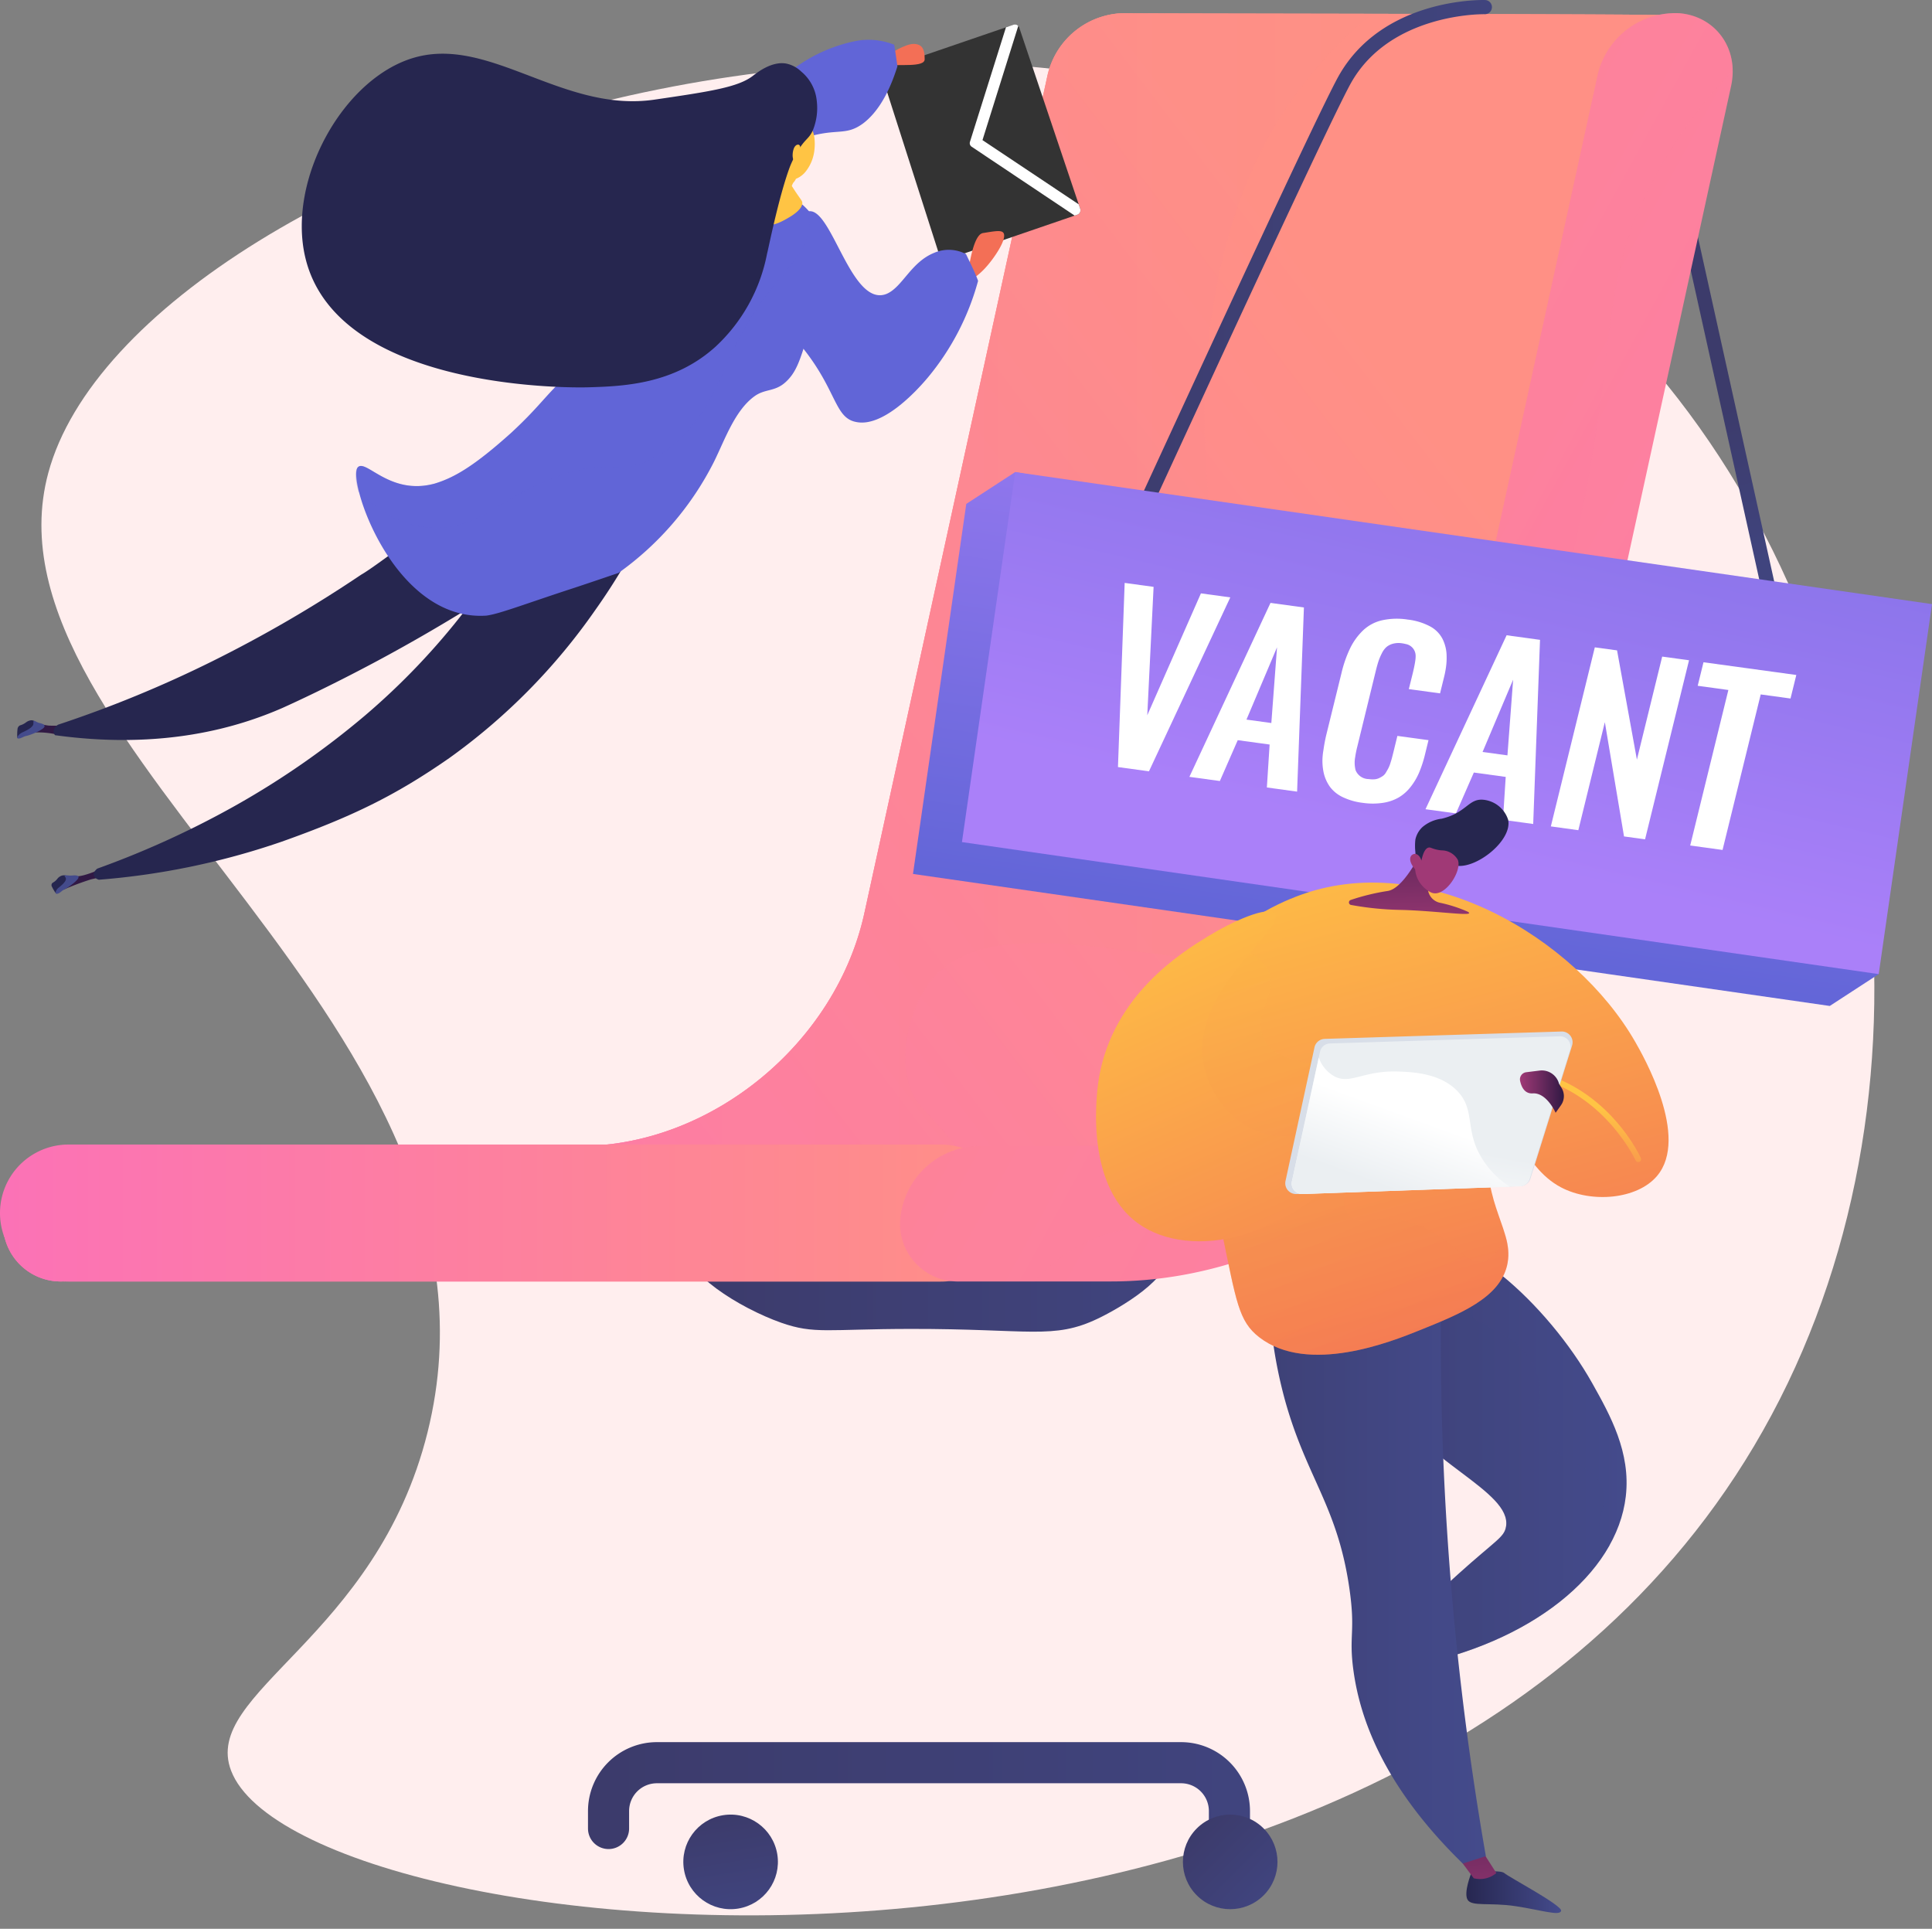 <svg xmlns="http://www.w3.org/2000/svg" xmlns:xlink="http://www.w3.org/1999/xlink" width="300" height="299.485" viewBox="0 0 300 299.485">
  <rect x="0" y="0" width="300" height="299.485" fill="#808080" stroke="none"/>
  <defs>
    <style>
      .cls-1 {
        fill: #fee;
      }

      .cls-2 {
        fill: url(#linear-gradient);
      }

      .cls-3 {
        fill: url(#linear-gradient-2);
      }

      .cls-4 {
        fill: url(#linear-gradient-3);
      }

      .cls-16, .cls-19, .cls-38, .cls-5, .cls-9 {
        opacity: 0.3;
        mix-blend-mode: multiply;
        isolation: isolate;
      }

      .cls-5 {
        fill: url(#linear-gradient-5);
      }

      .cls-6 {
        fill: url(#linear-gradient-6);
      }

      .cls-7 {
        fill: url(#linear-gradient-7);
      }

      .cls-8 {
        fill: url(#linear-gradient-11);
      }

      .cls-9 {
        fill: url(#linear-gradient-16);
      }

      .cls-10 {
        fill: url(#linear-gradient-17);
      }

      .cls-11 {
        fill: url(#linear-gradient-18);
      }

      .cls-12 {
        fill: #fff;
      }

      .cls-13 {
        fill: url(#linear-gradient-19);
      }

      .cls-14 {
        fill: url(#linear-gradient-20);
      }

      .cls-15 {
        fill: url(#linear-gradient-21);
      }

      .cls-16 {
        fill: url(#linear-gradient-22);
      }

      .cls-17 {
        fill: url(#linear-gradient-24);
      }

      .cls-18 {
        fill: url(#linear-gradient-25);
      }

      .cls-19 {
        fill: url(#linear-gradient-26);
      }

      .cls-20 {
        fill: url(#linear-gradient-27);
      }

      .cls-21 {
        fill: #d8dee8;
      }

      .cls-22 {
        fill: url(#linear-gradient-28);
      }

      .cls-23 {
        fill: url(#linear-gradient-29);
      }

      .cls-24 {
        fill: url(#linear-gradient-30);
      }

      .cls-25 {
        fill: url(#linear-gradient-31);
      }

      .cls-26 {
        fill: url(#linear-gradient-32);
      }

      .cls-27 {
        fill: url(#linear-gradient-33);
      }

      .cls-28 {
        fill: #333;
      }

      .cls-29 {
        fill: url(#linear-gradient-34);
      }

      .cls-30 {
        fill: url(#linear-gradient-35);
      }

      .cls-31 {
        fill: url(#linear-gradient-36);
      }

      .cls-32 {
        fill: #26264f;
      }

      .cls-33 {
        fill: #444b8c;
      }

      .cls-34 {
        fill: url(#linear-gradient-37);
      }

      .cls-35 {
        fill: url(#linear-gradient-38);
      }

      .cls-36 {
        fill: url(#linear-gradient-39);
      }

      .cls-37 {
        fill: url(#linear-gradient-40);
      }

      .cls-38 {
        fill: url(#linear-gradient-41);
      }

      .cls-39 {
        fill: url(#linear-gradient-42);
      }

      .cls-40 {
        fill: url(#linear-gradient-43);
      }

      .cls-41 {
        fill: url(#linear-gradient-44);
      }
    </style>
    <linearGradient id="linear-gradient" x1="0.382" y1="0.5" x2="0.618" y2="0.5" gradientUnits="objectBoundingBox">
      <stop offset="0" stop-color="#40447e"/>
      <stop offset="0.996" stop-color="#3c3b6b"/>
    </linearGradient>
    <linearGradient id="linear-gradient-2" x1="1" y1="0.5" x2="0" y2="0.5" xlink:href="#linear-gradient"/>
    <linearGradient id="linear-gradient-3" x1="0.847" y1="0.383" x2="-0.205" y2="0.965" gradientUnits="objectBoundingBox">
      <stop offset="0" stop-color="#ff9085"/>
      <stop offset="1" stop-color="#fb6fbb"/>
    </linearGradient>
    <linearGradient id="linear-gradient-5" x1="1" y1="0.5" x2="0" y2="0.5" xlink:href="#linear-gradient-3"/>
    <linearGradient id="linear-gradient-6" x1="1.027" y1="0.5" x2="-0.099" y2="0.5" xlink:href="#linear-gradient-3"/>
    <linearGradient id="linear-gradient-7" x1="-0.485" y1="-0.309" x2="1.832" y2="1.594" xlink:href="#linear-gradient-3"/>
    <linearGradient id="linear-gradient-11" x1="0" y1="0.5" x2="1" y2="0.5" xlink:href="#linear-gradient"/>
    <linearGradient id="linear-gradient-16" x1="-0.456" y1="-0.286" x2="1.774" y2="1.547" xlink:href="#linear-gradient-3"/>
    <linearGradient id="linear-gradient-17" x1="0.738" y1="-0.295" x2="0.42" y2="0.893" gradientUnits="objectBoundingBox">
      <stop offset="0" stop-color="#aa80f9"/>
      <stop offset="0.996" stop-color="#6165d7"/>
    </linearGradient>
    <linearGradient id="linear-gradient-18" x1="0.572" y1="0.186" x2="0.061" y2="2.422" xlink:href="#linear-gradient-17"/>
    <linearGradient id="linear-gradient-19" x1="1" y1="0.5" x2="0" y2="0.5" gradientUnits="objectBoundingBox">
      <stop offset="0" stop-color="#444b8c"/>
      <stop offset="0.996" stop-color="#3e4177"/>
    </linearGradient>
    <linearGradient id="linear-gradient-20" x1="1" y1="0.5" x2="0" y2="0.5" gradientUnits="objectBoundingBox">
      <stop offset="0" stop-color="#444b8c"/>
      <stop offset="0.996" stop-color="#26264f"/>
    </linearGradient>
    <linearGradient id="linear-gradient-21" x1="-0.01" y1="-3.466" x2="0.767" y2="2.597" gradientUnits="objectBoundingBox">
      <stop offset="0" stop-color="#311944"/>
      <stop offset="1" stop-color="#a03976"/>
    </linearGradient>
    <linearGradient id="linear-gradient-22" x1="1.071" y1="0.5" x2="0" y2="0.5" xlink:href="#linear-gradient-19"/>
    <linearGradient id="linear-gradient-24" x1="0.34" y1="-0.107" x2="0.662" y2="1.081" gradientUnits="objectBoundingBox">
      <stop offset="0" stop-color="#ffc444"/>
      <stop offset="0.996" stop-color="#f36f56"/>
    </linearGradient>
    <linearGradient id="linear-gradient-25" x1="0.542" y1="0.353" x2="0.246" y2="1.391" xlink:href="#linear-gradient-24"/>
    <linearGradient id="linear-gradient-26" x1="0.232" y1="-0.209" x2="0.711" y2="1.155" xlink:href="#linear-gradient-24"/>
    <linearGradient id="linear-gradient-27" x1="0.221" y1="-0.078" x2="0.816" y2="1.623" xlink:href="#linear-gradient-24"/>
    <linearGradient id="linear-gradient-28" x1="0.597" y1="0.118" x2="0.256" y2="1.205" gradientUnits="objectBoundingBox">
      <stop offset="0.494" stop-color="#ebeff2"/>
      <stop offset="1" stop-color="#fff"/>
    </linearGradient>
    <linearGradient id="linear-gradient-29" x1="0.07" y1="1.317" x2="0.577" y2="0.447" xlink:href="#linear-gradient-28"/>
    <linearGradient id="linear-gradient-30" x1="0.376" y1="-1.24" x2="0.528" y2="1.38" xlink:href="#linear-gradient-21"/>
    <linearGradient id="linear-gradient-31" x1="1" y1="0.5" x2="0" y2="0.5" xlink:href="#linear-gradient-21"/>
    <linearGradient id="linear-gradient-32" x1="0.131" y1="1.955" x2="0.377" y2="0.928" xlink:href="#linear-gradient-20"/>
    <linearGradient id="linear-gradient-33" x1="0.009" y1="-0.993" x2="0.367" y2="-0.051" xlink:href="#linear-gradient-21"/>
    <linearGradient id="linear-gradient-34" x1="52.375" y1="-70.658" x2="48.392" y2="-57.132" xlink:href="#linear-gradient-24"/>
    <linearGradient id="linear-gradient-35" x1="17.668" y1="-13.743" x2="13.394" y2="-7.877" xlink:href="#linear-gradient-17"/>
    <linearGradient id="linear-gradient-36" x1="110.96" y1="-95.608" x2="110.96" y2="-98.058" xlink:href="#linear-gradient-21"/>
    <linearGradient id="linear-gradient-37" x1="77.977" y1="-34.019" x2="77.977" y2="-35.533" xlink:href="#linear-gradient-21"/>
    <linearGradient id="linear-gradient-38" x1="69.244" y1="-29.69" x2="64.615" y2="-23.221" xlink:href="#linear-gradient-24"/>
    <linearGradient id="linear-gradient-39" x1="13.455" y1="-6.318" x2="9.71" y2="-2.205" xlink:href="#linear-gradient-17"/>
    <linearGradient id="linear-gradient-40" x1="6.591" y1="-2.843" x2="5.259" y2="-1.188" xlink:href="#linear-gradient-17"/>
    <linearGradient id="linear-gradient-41" x1="6.73" y1="-3.642" x2="5.369" y2="-1.589" xlink:href="#linear-gradient-17"/>
    <linearGradient id="linear-gradient-42" x1="43.938" y1="-9.178" x2="43.959" y2="-10.516" xlink:href="#linear-gradient-24"/>
    <linearGradient id="linear-gradient-43" x1="5.51" y1="-3.298" x2="4.827" y2="-1.842" xlink:href="#linear-gradient-20"/>
    <linearGradient id="linear-gradient-44" x1="289.849" y1="-52.152" x2="289.971" y2="-58.451" xlink:href="#linear-gradient-24"/>
  </defs>
  <g id="Group_8517" data-name="Group 8517" transform="translate(0)">
    <path id="Path_18853" data-name="Path 18853" class="cls-1" d="M710.567,681.471c-51.842,107.841-230.627,89.134-241.707,60.152-4.66-12.188,22.537-20.447,30.514-52.579,15.65-63.039-70.434-106.164-58.9-148.93,13.656-50.629,164.281-101.307,241.966-24.094C724.7,558.021,736.005,628.553,710.567,681.471Z" transform="translate(-432.975 -466.685)"/>
    <g id="Group_8511" data-name="Group 8511" transform="translate(0)">
      <rect id="Rectangle_1189" data-name="Rectangle 1189" class="cls-2" width="106.406" height="2.202" transform="translate(281.436 127.266) rotate(-102.492)"/>
      <g id="Group_8508" data-name="Group 8508" transform="translate(0 2.016)">
        <path id="Path_18854" data-name="Path 18854" class="cls-3" d="M1579.655,2199.11c.711,3.842-7.434,8.582-10.854,10.216-6.9,3.3-10.526,1.576-29.051,1.6-12.907.014-14.957.854-20.112-.958-6.534-2.3-15.45-7.933-14.685-11.812C1506.985,2187.846,1577.666,2188.364,1579.655,2199.11Z" transform="translate(-1398.327 -2006.599)"/>
        <path id="Path_18855" data-name="Path 18855" class="cls-4" d="M697.992,598.933l139.3-2.85c15.216,0,38.215-2.83,50.817-13.144a71.194,71.194,0,0,0,24.682-39.51l28.432-130.087c1.1-5.048,23.5-9.647,5.508-11.028-2.633-.2-82.369-.243-83.1-.3a12.4,12.4,0,0,0-12.651,9.626L822.543,541.724c-4.435,20.29-23.855,36.183-44.211,36.183H700.877a12.455,12.455,0,0,0-11.955,10.513A8.958,8.958,0,0,0,697.992,598.933Z" transform="translate(-688.319 -401.977)"/>
        <path id="Path_18856" data-name="Path 18856" class="cls-4" d="M697.992,598.933l139.3-2.85c15.216,0,38.215-2.83,50.817-13.144a71.194,71.194,0,0,0,24.682-39.51l28.432-130.087c1.1-5.048,23.5-9.647,5.508-11.028-2.633-.2-82.369-.243-83.1-.3a12.4,12.4,0,0,0-12.651,9.626L822.543,541.724c-4.435,20.29-23.855,36.183-44.211,36.183H700.877a12.455,12.455,0,0,0-11.955,10.513A8.958,8.958,0,0,0,697.992,598.933Z" transform="translate(-688.319 -401.977)"/>
        <path id="Path_18857" data-name="Path 18857" class="cls-5" d="M1196.606,588.42a12.455,12.455,0,0,1,11.955-10.513h77.455c20.357,0,39.776-15.893,44.211-36.183l28.433-130.087a12.4,12.4,0,0,1,12.651-9.626c.347.028,18.534.053,37.81.092a65.747,65.747,0,0,0-18.953,24.813c-13.382,31.666-4.452,67.034-.9,79.49,6.626,23.229,14.548,31.531,9.663,38.059-9.424,12.595-47.158-7.3-58.6,8.11-2.645,3.561-4.99,10.494-2.982,16.329,1.019,2.962,2.672,3.379,7.951,10.048,7.887,9.964,10.033,12.766,9.093,14.817-.728,1.588-3.57,2.314-9.422,2.314l-139.3,2.85A8.958,8.958,0,0,1,1196.606,588.42Z" transform="translate(-1196.003 -401.977)"/>
        <path id="Path_18858" data-name="Path 18858" class="cls-6" d="M1754.775,2130.114h135.464a10.641,10.641,0,1,0,0-21.282H1754.775a10.641,10.641,0,0,0,0,21.282Z" transform="translate(-1744.134 -1933.134)"/>
        <path id="Path_18859" data-name="Path 18859" class="cls-7" d="M662.321,598.933H685.9c15.216,0,30.535-5.68,43.137-15.993a71.193,71.193,0,0,0,24.682-39.51l28.433-130.087c1.265-5.787-2.349-10.86-8.071-11.331a12.4,12.4,0,0,0-12.651,9.626L732.993,541.724c-4.435,20.29-23.855,36.183-44.211,36.183H665.206a12.455,12.455,0,0,0-11.955,10.513A8.958,8.958,0,0,0,662.321,598.933Z" transform="translate(-513.352 -401.977)"/>
        <path id="Path_18860" data-name="Path 18860" class="cls-3" d="M1826.471,2399.821V2332.9a4.775,4.775,0,1,1,9.546,0v66.925Z" transform="translate(-1687.745 -2129.735)"/>
        <path id="Path_18861" data-name="Path 18861" class="cls-3" d="M1384.47,3026.885a3.193,3.193,0,0,0,3.192-3.193v-2.713a4.314,4.314,0,0,1,4.31-4.31h81.406a4.315,4.315,0,0,1,4.31,4.31v1.756a3.192,3.192,0,1,0,6.385,0v-1.756a10.707,10.707,0,0,0-10.694-10.695h-81.406a10.707,10.707,0,0,0-10.695,10.695v2.713A3.193,3.193,0,0,0,1384.47,3026.885Z" transform="translate(-1289.975 -2741.794)"/>
        <path id="Path_18862" data-name="Path 18862" class="cls-3" d="M1559.7,3026.885a3.193,3.193,0,0,0,3.192-3.193v-2.713a4.314,4.314,0,0,1,4.31-4.31h44.374a4.314,4.314,0,0,1,4.31,4.31v1.756a3.192,3.192,0,0,0,6.385,0v-1.756a10.707,10.707,0,0,0-10.695-10.695H1567.2a10.707,10.707,0,0,0-10.694,10.695v2.713A3.193,3.193,0,0,0,1559.7,3026.885Z" transform="translate(-1446.206 -2741.794)"/>
        <circle id="Ellipse_277" data-name="Ellipse 277" class="cls-8" cx="7.343" cy="7.343" r="7.343" transform="translate(191.025 297.469) rotate(-135)"/>
        <circle id="Ellipse_278" data-name="Ellipse 278" class="cls-8" cx="7.343" cy="7.343" r="7.343" transform="translate(166.437 295.509) rotate(-99.217)"/>
        <ellipse id="Ellipse_279" data-name="Ellipse 279" class="cls-8" cx="7.343" cy="7.343" rx="7.343" ry="7.343" transform="translate(107.378 295.509) rotate(-99.217)"/>
        <ellipse id="Ellipse_280" data-name="Ellipse 280" class="cls-8" cx="7.343" cy="7.343" rx="7.343" ry="7.343" transform="translate(88.117 295.509) rotate(-99.217)"/>
      </g>
      <path id="Path_18863" data-name="Path 18863" class="cls-3" d="M1017.372,491.041a1.1,1.1,0,0,0,1-.643c.394-.862,39.472-86.3,44.232-94.96,6.1-11.09,20.7-10.846,20.847-10.842a1.1,1.1,0,0,0,.056-2.2c-.657-.025-16.095-.27-22.833,11.981-4.8,8.728-42.7,91.582-44.306,95.105a1.1,1.1,0,0,0,1,1.559Z" transform="translate(-852.913 -382.391)"/>
      <path id="Path_18864" data-name="Path 18864" class="cls-9" d="M653.292,588.42a12.455,12.455,0,0,1,11.955-10.513h23.576c20.357,0,39.776-15.893,44.211-36.183l28.433-130.087a12.4,12.4,0,0,1,12.651-9.626,8.851,8.851,0,0,1,8.319,8.9,79.33,79.33,0,0,0-11.251,15.032c-9.079,15.754-6.625,24.373-11.6,50.605-6.727,35.483-14.68,37.98-13.6,60.464.274,5.684,1.045,10.988-1.157,18.226-4.5,14.774-17.064,23.413-22.565,27.194-7.235,4.973-12.262,8.428-19.673,8.968-6.8.5-10.934-1.8-17.647.289a24.951,24.951,0,0,0-10.924,7.243H662.362A8.958,8.958,0,0,1,653.292,588.42Z" transform="translate(-513.394 -399.961)"/>
      <g id="Group_8510" data-name="Group 8510" transform="translate(141.768 73.299)">
        <path id="Path_18865" data-name="Path 18865" class="cls-10" d="M426.308,1156.867l142.357,20.5,7.6-4.946.673-52.506-134.755-25.448-7.6,4.946Z" transform="translate(-426.308 -1094.468)"/>
        <rect id="Rectangle_1190" data-name="Rectangle 1190" class="cls-11" width="143.825" height="58.045" transform="translate(149.958 77.954) rotate(-171.805)"/>
        <g id="Group_8509" data-name="Group 8509" transform="translate(37.006 2.787) rotate(16)">
          <path id="Path_18866" data-name="Path 18866" class="cls-12" d="M6.88,30.133,0,2.359l4.487-.646L9.038,21.148,11.83.656,16.385,0,11.69,29.441Z" transform="translate(0 12.645)"/>
          <path id="Path_18867" data-name="Path 18867" class="cls-12" d="M0,30.182,4.661.746,9.845,0l6.864,27.777-4.691.675-1.426-6.527-4.946.712L4.725,29.5ZM6.068,19.194l3.858-.555L7.536,7.1Z" transform="translate(17.962 11)"/>
          <path id="Path_18868" data-name="Path 18868" class="cls-12" d="M8.732,29.419a9.891,9.891,0,0,1-3.228,0,5.322,5.322,0,0,1-2.328-.983,6.054,6.054,0,0,1-1.548-1.841A8.749,8.749,0,0,1,.74,24.047q-.075-.406-.118-.816Q.466,22.144.4,20.939L.021,10.983A18.956,18.956,0,0,1,.248,6.89,9.8,9.8,0,0,1,1.4,3.688,6.332,6.332,0,0,1,3.788,1.358,10.745,10.745,0,0,1,7.62.138a9.775,9.775,0,0,1,3.6.054,4.628,4.628,0,0,1,2.413,1.335,6.128,6.128,0,0,1,1.351,2.391,10.112,10.112,0,0,1,.384,1.7,14.8,14.8,0,0,1,.14,1.7l.093,2.45-4.844.7-.086-2.4q-.054-1.345-.167-2.127a4.626,4.626,0,0,0-.161-.757,1.867,1.867,0,0,0-1.993-1.31,4.4,4.4,0,0,0-.566.047,3.418,3.418,0,0,0-1.339.454,2.638,2.638,0,0,0-.827.769,3.2,3.2,0,0,0-.423,1.155,8.761,8.761,0,0,0-.161,1.35q-.023.628.017,1.628l.475,11.973A15.268,15.268,0,0,0,5.659,22.9a4.691,4.691,0,0,0,.629,1.957,2.2,2.2,0,0,0,2.33.757,4.193,4.193,0,0,0,.871-.212,2.031,2.031,0,0,0,.655-.39,4.33,4.33,0,0,0,.469-.484,1.689,1.689,0,0,0,.3-.642q.107-.4.174-.718a5.055,5.055,0,0,0,.087-.846c.011-.354.016-.653.009-.894s-.016-.576-.031-1l-.1-2.484,4.827-.7.092,2.329a18.278,18.278,0,0,1-.108,2.922,9.765,9.765,0,0,1-.662,2.515,6.617,6.617,0,0,1-1.316,2.063,6.975,6.975,0,0,1-2.121,1.477A10.664,10.664,0,0,1,8.732,29.419Z" transform="translate(36.202 8.225)"/>
          <path id="Path_18869" data-name="Path 18869" class="cls-12" d="M0,30.183,4.661.747,9.845,0l6.863,27.777-4.691.675-1.426-6.526-4.946.712L4.726,29.5ZM6.068,19.194l3.858-.556L7.536,7.1Z" transform="translate(54.589 5.725)"/>
          <path id="Path_18870" data-name="Path 18870" class="cls-12" d="M1.1,30.711,0,2.105l3.45-.5L11.088,17.06,10.453.6,14.617,0l1.1,28.606-3.264.47L4.7,12.843,5.366,30.1Z" transform="translate(72.933 2.396)"/>
          <path id="Path_18871" data-name="Path 18871" class="cls-12" d="M5.86,29.994,4.9,5.149.143,5.834,0,2.073,14.4,0l.142,3.761-4.623.666.959,24.845Z" transform="translate(89.793 0)"/>
        </g>
      </g>
    </g>
    <g id="Group_8512" data-name="Group 8512" transform="translate(170.193 124.164)">
      <path id="Path_18872" data-name="Path 18872" class="cls-13" d="M818.935,2253.865c7.272-3.552,21.457,9.312,28.359,21.634,2.751,4.91,5.98,10.675,5.188,17.528-1.4,12.15-14.883,22.808-33.435,26.366l-1.567-5.6c2.028-2.113,5.062-5.163,8.939-8.657,5.955-5.368,7.179-5.726,7.464-7.421.935-5.551-13.34-10.2-18.417-19.958C811.1,2269.37,813.349,2256.593,818.935,2253.865Z" transform="translate(-770.221 -2184.848)"/>
      <path id="Path_18873" data-name="Path 18873" class="cls-14" d="M912.659,3205.419s-1.194,2.945-.6,4.1,3.459.424,7.5,1.042,6.827,1.562,7.05.725-8.147-5.255-8.816-5.865S912.659,3205.419,912.659,3205.419Z" transform="translate(-854.391 -3038.747)"/>
      <path id="Path_18874" data-name="Path 18874" class="cls-15" d="M1013.4,3165.009l2.825,4.4a3.945,3.945,0,0,1-3.514.807l-3.107-4.172Z" transform="translate(-954.065 -3002.74)"/>
      <path id="Path_18875" data-name="Path 18875" class="cls-16" d="M840.945,2277.812c-4.365-8.392-2.118-21.168,3.469-23.9a7.422,7.422,0,0,1,5.123-.277,9.822,9.822,0,0,0-.31,6.492c2.213,6.633,11.783,5.879,14.772,13.43,1.89,4.772-1.115,7.141,1.567,10.967,2.78,3.965,7.325,3.3,8.729,7.163,1.046,2.877-1.017,4.514-.224,6.938a4.563,4.563,0,0,0,1.389,2c-4.916,8.842-16.357,16.022-30.934,18.818l-1.567-5.6c2.029-2.113,5.062-5.163,8.939-8.657,5.955-5.368,7.179-5.726,7.464-7.42C860.3,2292.219,846.023,2287.572,840.945,2277.812Z" transform="translate(-795.7 -2184.897)"/>
      <path id="Path_18876" data-name="Path 18876" class="cls-13" d="M1052.318,2284.673c-.315,12.717-.138,26.468.783,41.107a469.873,469.873,0,0,0,6.072,51.288l-3.589,1.142c-12.3-11.989-15.986-22.534-16.994-30.12-.713-5.362.366-5.823-.6-12.535-1.831-12.781-6.609-17.158-9.964-29.123a71.243,71.243,0,0,1-2.572-20.119Z" transform="translate(-998.642 -2213.022)"/>
      <path id="Path_18877" data-name="Path 18877" class="cls-17" d="M799.378,1749.705c-.223.051-1.193.374-1.577,4.426-.925,9.771,4.162,13.726,2.91,19.025-1.2,5.086-7.334,7.554-13.646,10.094-4.218,1.7-17.264,6.947-24.851,1.044-3.193-2.484-3.542-5.484-5.82-16.509-5.788-28.013-8.03-30.42-5.6-36.484,4.18-10.414,15.372-14.726,17.235-15.444,19.856-7.651,43.3,6.411,52.57,22.566,1.22,2.127,8.506,14.831,3.387,20.857-3.1,3.645-10.214,4.234-14.911,1.748C802.8,1757.706,801.468,1749.226,799.378,1749.705Z" transform="translate(-736.887 -1700.835)"/>
      <path id="Path_18878" data-name="Path 18878" class="cls-18" d="M805.191,2019.441a.448.448,0,0,0,.407-.633c-.17-.373-4.269-9.169-13.74-12.64a.447.447,0,0,0-.308.84c9.11,3.339,13.193,12.083,13.233,12.171A.448.448,0,0,0,805.191,2019.441Z" transform="translate(-720.999 -1963.161)"/>
      <path id="Path_18879" data-name="Path 18879" class="cls-19" d="M1005.5,1809.952c1.253,3.412-2.507,6.368-.9,10.072,2.31,5.309,11.49,2.584,14.773,7.834,3.89,6.222-5.018,16.427-1.343,19.92,1.675,1.592,3.609-.447,8.505.671,6.973,1.593,9.068,7.1,12.311,6.267,1.02-.263,2.256-1.189,3.3-4.039a9,9,0,0,1,.285,4.711c-1.2,5.086-7.334,7.553-13.646,10.093-4.218,1.7-17.264,6.947-24.851,1.044-3.193-2.484-3.542-5.484-5.82-16.509-5.788-28.013-8.03-30.42-5.6-36.484a23.73,23.73,0,0,1,5.58-8.153C1002.877,1806.436,1004.841,1808.165,1005.5,1809.952Z" transform="translate(-978.605 -1783.066)"/>
      <path id="Path_18880" data-name="Path 18880" class="cls-20" d="M1252.89,1788.041c-.536.487-5.968,5.271-12.5,3.638-5.691-1.423-9.185-6.956-9.8-11.611-1.456-11.072,12.969-20.366,11.191-22.606-1.059-1.334-6.738,1.25-10.52,3.581-3.925,2.419-14.533,8.958-16.793,21.79-.192,1.091-2.687,16.388,6.047,22.707,8.075,5.842,23.891,2.664,34.6-11.154Z" transform="translate(-1213.995 -1739.752)"/>
      <path id="Path_18881" data-name="Path 18881" class="cls-21" d="M939.2,1940.524l-6.468,20.66a1.674,1.674,0,0,1-1.538,1.173l-34.8,1.229a1.673,1.673,0,0,1-1.694-2.027l4.5-20.745a1.673,1.673,0,0,1,1.583-1.318l36.772-1.145A1.673,1.673,0,0,1,939.2,1940.524Z" transform="translate(-865.28 -1902.35)"/>
      <path id="Path_18882" data-name="Path 18882" class="cls-22" d="M940.922,1947.681l-6.277,20.052a1.624,1.624,0,0,1-1.492,1.138l-33.78,1.193a1.624,1.624,0,0,1-1.645-1.967l4.368-20.134a1.624,1.624,0,0,1,1.536-1.279l35.689-1.111A1.624,1.624,0,0,1,940.922,1947.681Z" transform="translate(-867.314 -1908.827)"/>
      <path id="Path_18883" data-name="Path 18883" class="cls-23" d="M989.438,1996.915l4.169-19.218a5.4,5.4,0,0,0,2.493,2.949c2.514,1.242,4.471-1,9.96-.783,2.1.081,6.391.247,9.065,3.022,2.513,2.608,1.445,5.286,3.022,8.953a13.8,13.8,0,0,0,5.12,5.908l-32.185,1.137A1.624,1.624,0,0,1,989.438,1996.915Z" transform="translate(-959.024 -1937.646)"/>
      <path id="Path_18884" data-name="Path 18884" class="cls-24" d="M1063.02,1675.889a2.378,2.378,0,0,0,1.724,2.965,21.664,21.664,0,0,1,4.363,1.393c1.535.879-4.676-.136-10.39-.27a47.274,47.274,0,0,1-7.732-.773.4.4,0,0,1-.044-.766,33.968,33.968,0,0,1,5.711-1.395c2.429-.305,5.033-5.665,5.033-5.665l2.082,1.891Z" transform="translate(-1011.407 -1662.857)"/>
      <path id="Path_18885" data-name="Path 18885" class="cls-25" d="M914.233,1999.778l-.395-.646a2.764,2.764,0,0,0-3.014-2.047l-2.075.256a1.116,1.116,0,0,0-.955,1.338c.193.926.69,2.034,1.965,1.948,2.166-.146,3.551,3.01,3.551,3.01l.831-1.171A2.443,2.443,0,0,0,914.233,1999.778Z" transform="translate(-841.947 -1955.019)"/>
      <path id="Path_18886" data-name="Path 18886" class="cls-26" d="M998.019,1598.894c3.139.2,8.362-4.017,7.746-7.137a4.511,4.511,0,0,0-3.944-3.141c-2.249-.145-2.544,2.026-6.366,2.95a5.623,5.623,0,0,0-3.012,1.309,3.721,3.721,0,0,0-1.086,1.914,8.421,8.421,0,0,0-.008,1.9c.057.9.04.865.063,1.132a11.731,11.731,0,0,0,.857,3.334,8.185,8.185,0,0,1,1.041-.963,7.227,7.227,0,0,1,1.584-.934A6.76,6.76,0,0,1,998.019,1598.894Z" transform="translate(-941.768 -1588.609)"/>
      <path id="Path_18887" data-name="Path 18887" class="cls-27" d="M1067.435,1664.082a4.429,4.429,0,0,0,2.473,3.6c2.11.983,4.91-3.422,4.139-5.1a2.931,2.931,0,0,0-1.868-1.361c-.482-.112-.718-.015-1.5-.213-.722-.182-.863-.35-1.142-.294-.349.07-.794.467-1.126,2.021-.173-.606-.557-1.013-.973-1.038a.794.794,0,0,0-.416.116C1066.45,1662.173,1066.562,1663.1,1067.435,1664.082Z" transform="translate(-1017.889 -1653.276)"/>
    </g>
    <g id="Group_8516" data-name="Group 8516" transform="translate(2.671 3.804)">
      <path id="Path_18888" data-name="Path 18888" class="cls-28" d="M1637.065,427.139l9.061,28.285a.709.709,0,0,0,.91.453l20.417-6.994a.731.731,0,0,0,.459-.922l-9.471-28.145a.7.7,0,0,0-.9-.428l-20.014,6.856A.723.723,0,0,0,1637.065,427.139Z" transform="translate(-1502.849 -419.348)"/>
      <path id="Path_18889" data-name="Path 18889" class="cls-29" d="M1872.758,450.247c0,.01,2.552-1.708,3.938-1.631s1.6,1.068,1.6,2.386-4.169.691-5.669,1.016S1872.763,450.252,1872.758,450.247Z" transform="translate(-1737.385 -445.602)"/>
      <path id="Path_18890" data-name="Path 18890" class="cls-30" d="M1933.547,446.68c-1.652,5.31-3.784,7.7-5.331,8.869-2.895,2.119-4.137.519-9.727,2.459-3.041,1.011-4.454,2-5.1,1.258-.823-.956.457-3.753,1.667-6.814.927-2.33,1.842-4.226,2.463-5.457a24.137,24.137,0,0,1,9.71-4.274,10.747,10.747,0,0,1,5.817.607Q1933.316,444.995,1933.547,446.68Z" transform="translate(-1796.866 -440.188)"/>
      <g id="Group_8513" data-name="Group 8513" transform="translate(0 108.035)">
        <path id="Path_18891" data-name="Path 18891" class="cls-31" d="M3177.074,1475.289a13.065,13.065,0,0,0-3.795-.446,7.615,7.615,0,0,1,.259-1.42,13.192,13.192,0,0,0,1.763.356,19.164,19.164,0,0,0,2.09-.017Q3177.236,1474.526,3177.074,1475.289Z" transform="translate(-3170.426 -1472.955)"/>
        <path id="Path_18892" data-name="Path 18892" class="cls-32" d="M3217.411,1469.02a.889.889,0,0,0-.469-.142,1,1,0,0,0-.324.051c-.476.142-.554.357-1.068.592-.315.143-.405.115-.554.245a.77.77,0,0,0-.245.555,7.54,7.54,0,0,0-.025,1.285c.518-.287,1.043-.594,1.569-.924q.345-.218.672-.436.218-.426.432-.852C3217.4,1469.269,3217.407,1469.144,3217.411,1469.02Z" transform="translate(-3214.71 -1468.877)"/>
        <path id="Path_18893" data-name="Path 18893" class="cls-33" d="M3203.91,1470.6c.008-.229-.219-.387-.781-.5s-1.022-.708-.95,0-1.277,1.242-1.79,1.494-1.014.93-.53.915.734-.318,1.232-.406S3203.9,1471.133,3203.91,1470.6Z" transform="translate(-3199.661 -1469.674)"/>
      </g>
      <g id="Group_8514" data-name="Group 8514" transform="translate(5.322 131)">
        <path id="Path_18894" data-name="Path 18894" class="cls-32" d="M3168.391,1702.731a1.36,1.36,0,0,0-.555.019,1.154,1.154,0,0,0-.312.131c-.424.247-.4.439-.821.77-.257.2-.363.205-.453.35a.492.492,0,0,0,.022.51,6.091,6.091,0,0,0,.618,1.025q.584-.558,1.155-1.173c.166-.18.327-.357.481-.535q.018-.4.034-.8Z" transform="translate(-3166.185 -1701.606)"/>
        <path id="Path_18895" data-name="Path 18895" class="cls-34" d="M3113.886,1691.979c.011.009-3.094,1.472-4.3,1.244-1.156-.144-.164.285-.163.285q-.345.535-.7,1.069-.531.413-1.069.823a42.729,42.729,0,0,1,4.464-1.686c1.357-.3,2.253-.547,2.253-.545Q3114.129,1692.574,3113.886,1691.979Z" transform="translate(-3105.976 -1691.979)"/>
        <path id="Path_18896" data-name="Path 18896" class="cls-33" d="M3151.889,1702.833c-.1-.183-.413-.244-1.047-.173s-1.4-.275-.987.265-.718,1.344-1.121,1.688-.577,1.021-.087.873.6-.458,1.063-.668S3152.127,1703.254,3151.889,1702.833Z" transform="translate(-3147.7 -1701.52)"/>
      </g>
      <path id="Path_18897" data-name="Path 18897" class="cls-32" d="M2375.118,1071.2a97.349,97.349,0,0,1-8.975,15.466,94.821,94.821,0,0,1-22.63,22.932c-8.365,5.819-15.07,9.1-26.141,13.026a114.483,114.483,0,0,1-28.271,5.87,1.175,1.175,0,0,1-.769-.6c-.209-.573.481-1.1.52-1.126a141.9,141.9,0,0,0,20.9-9.483l.8-.448a128.939,128.939,0,0,0,19.821-13.8,108.311,108.311,0,0,0,15.595-16.361c-3.133,1.923-7.919,4.783-13.907,7.985-7.114,3.794-12.362,6.212-14.429,7.145-6.856,3-18.5,6.565-35.343,4.244a.915.915,0,0,1-.224-.667,1.435,1.435,0,0,1,.7-.965,183.577,183.577,0,0,0,23.91-9.831,201.785,201.785,0,0,0,23.131-13.447c2.933-1.651,14.833-11.172,21.862-15.046a65.922,65.922,0,0,1,10.985-4.2C2363.212,1061.776,2365.37,1061.011,2375.118,1071.2Z" transform="translate(-2276.414 -995.7)"/>
      <g id="Group_8515" data-name="Group 8515" transform="translate(117.573 28.991)">
        <path id="Path_18898" data-name="Path 18898" class="cls-35" d="M1752.856,738.324a10.865,10.865,0,0,0,2.062-1.84c.993-1.1,2.912-3.775,2.74-4.966-.111-.789-1.121-.6-3.136-.275a1.022,1.022,0,0,0-.539.2c-1.152.9-1.692,4.562-1.864,5.6C1752.354,737.487,1752.635,737.853,1752.856,738.324Z" transform="translate(-1721.987 -727.875)"/>
        <path id="Path_18899" data-name="Path 18899" class="cls-36" d="M1796.232,701.187c3.838-2.247,6.847,14.909,12.589,12.634,2.477-1.055,3.767-4.921,7.4-6.379a5.734,5.734,0,0,1,4.934.2c.632,1.335,1.308,2.628,1.876,4.156a39.724,39.724,0,0,1-7.8,15.009c-2.116,2.52-7.115,7.719-11.106,6.911-3.389-.619-2.984-4.821-8.3-11.482a34.592,34.592,0,0,0-4.427-4.584C1793.623,705.328,1794.782,701.936,1796.232,701.187Z" transform="translate(-1791.398 -700.984)"/>
      </g>
      <path id="Path_18900" data-name="Path 18900" class="cls-37" d="M2086.228,662.061a11.069,11.069,0,0,1,6.879,9.582c.161,2.5-.46,3.406-1.584,7.292-.782,2.7-.37,2.334-1.455,5.84-1.061,3.43-1.641,5.305-3.283,6.8-1.7,1.549-3.177.993-4.849,2.21-3.04,2.212-4.569,6.7-6.255,10.119a47.374,47.374,0,0,1-14.84,17.3c-1.562.535-3.952,1.352-6.869,2.319-7.669,2.5-11.69,4.077-13.679,4.314-14.506.948-21.7-21.383-19.916-23.055,1.287-1.263,5,4.449,11.919,2.551,3.173-.96,6.3-2.866,11.954-7.947,4.228-3.94,4.973-5.382,8.259-8.523,3.194-3.13,5.988-5.53,7.866-7.08a16.888,16.888,0,0,1,1.942-6.124c2.452-4.616,5.972-4.137,12.22-11.781,1.512-1.926,1.9-2.684,3.056-3.586C2078.707,661.437,2081.269,659.8,2086.228,662.061Z" transform="translate(-1967.464 -636.051)"/>
      <path id="Path_18901" data-name="Path 18901" class="cls-38" d="M2093.593,702.82c-7.519,5.05-8.417.251-18.286,4.619-7.809,3.086-10.037,6.71-16.288,7.333-6.283.491-10.6-2.974-13.229-5.593-.52-1.915-.6-3.311-.075-3.8,1.288-1.263,5,4.449,11.918,2.551,3.174-.959,6.3-2.867,11.954-7.948,4.228-3.94,4.973-5.382,8.259-8.523,3.194-3.13,5.988-5.53,7.866-7.08a16.891,16.891,0,0,1,1.942-6.124c2.452-4.616,5.972-4.137,12.22-11.781,1.511-1.927,1.9-2.684,3.056-3.586a8.325,8.325,0,0,1,8.635-.232c2.148,1.129,4.167,2.213,4.3,4.792.157,3.2-2.744,6.419-5.033,9.2C2101.481,687.641,2102.883,695.8,2093.593,702.82Z" transform="translate(-1992.804 -636.649)"/>
      <path id="Path_18902" data-name="Path 18902" class="cls-39" d="M2044.748,583.257a6.418,6.418,0,0,0,1.2-2.813c.283-1.629-.005-3.594-.554-3.68-.178-.029-.342.146-.446.262a20.258,20.258,0,0,0-3.072,5.592,5.107,5.107,0,0,1-1.211,1.974,13.015,13.015,0,0,1-1.235.869c-1.137,1-2.054,4.224-1.332,5.578.7,1.308,2.682.238,4-.549.388-.222,1.968-1.182,2.026-2.158.02-.344-.16-.5-.793-1.424-.365-.532-.651-.979-.835-1.272a1.919,1.919,0,0,1,.256-.549,1.85,1.85,0,0,0,.38-.568A3.651,3.651,0,0,0,2044.748,583.257Z" transform="translate(-1922.213 -560.558)"/>
      <path id="Path_18903" data-name="Path 18903" class="cls-40" d="M2110.025,480.9a17.861,17.861,0,0,1,.967-2.009c.27-.474.455-.735.455-.735,1.01-1.56,1.5-1.566,2.075-2.751a9.22,9.22,0,0,0,.65-4.707,6.728,6.728,0,0,0-2.407-4.524,4.721,4.721,0,0,0-2.388-1.254c-2.2-.354-4.388,1.35-5.112,1.91-2.293,1.774-6.61,2.432-15.283,3.7-14.189,2.075-25.471-9.853-37.216-6.548-11.03,3.1-19.874,18.911-17.015,31.039,4.923,20.879,42.028,20.232,43.847,20.179,5.465-.159,13.407-.431,19.9-6.348a26.482,26.482,0,0,0,7.968-14.451C2106.522,494.4,2108.224,485.678,2110.025,480.9Z" transform="translate(-1990.02 -458.864)"/>
      <path id="Path_18904" data-name="Path 18904" class="cls-41" d="M2060.542,600.911c-.079-.622-.772-.489-1.028.257s-.269,1.929.341,2.055S2060.649,601.748,2060.542,600.911Z" transform="translate(-1938.942 -581.868)"/>
      <path id="Path_18905" data-name="Path 18905" class="cls-12" d="M1644.566,419.573l-5.558,17.728,14.943,9.97.232.691a.731.731,0,0,1-.459.922l-.4.137-15.991-10.69a.668.668,0,0,1-.269-.348.678.678,0,0,1,0-.418l5.592-17.779,1.155-.4A.71.71,0,0,1,1644.566,419.573Z" transform="translate(-1489.12 -419.349)"/>
    </g>
  </g>
</svg>

